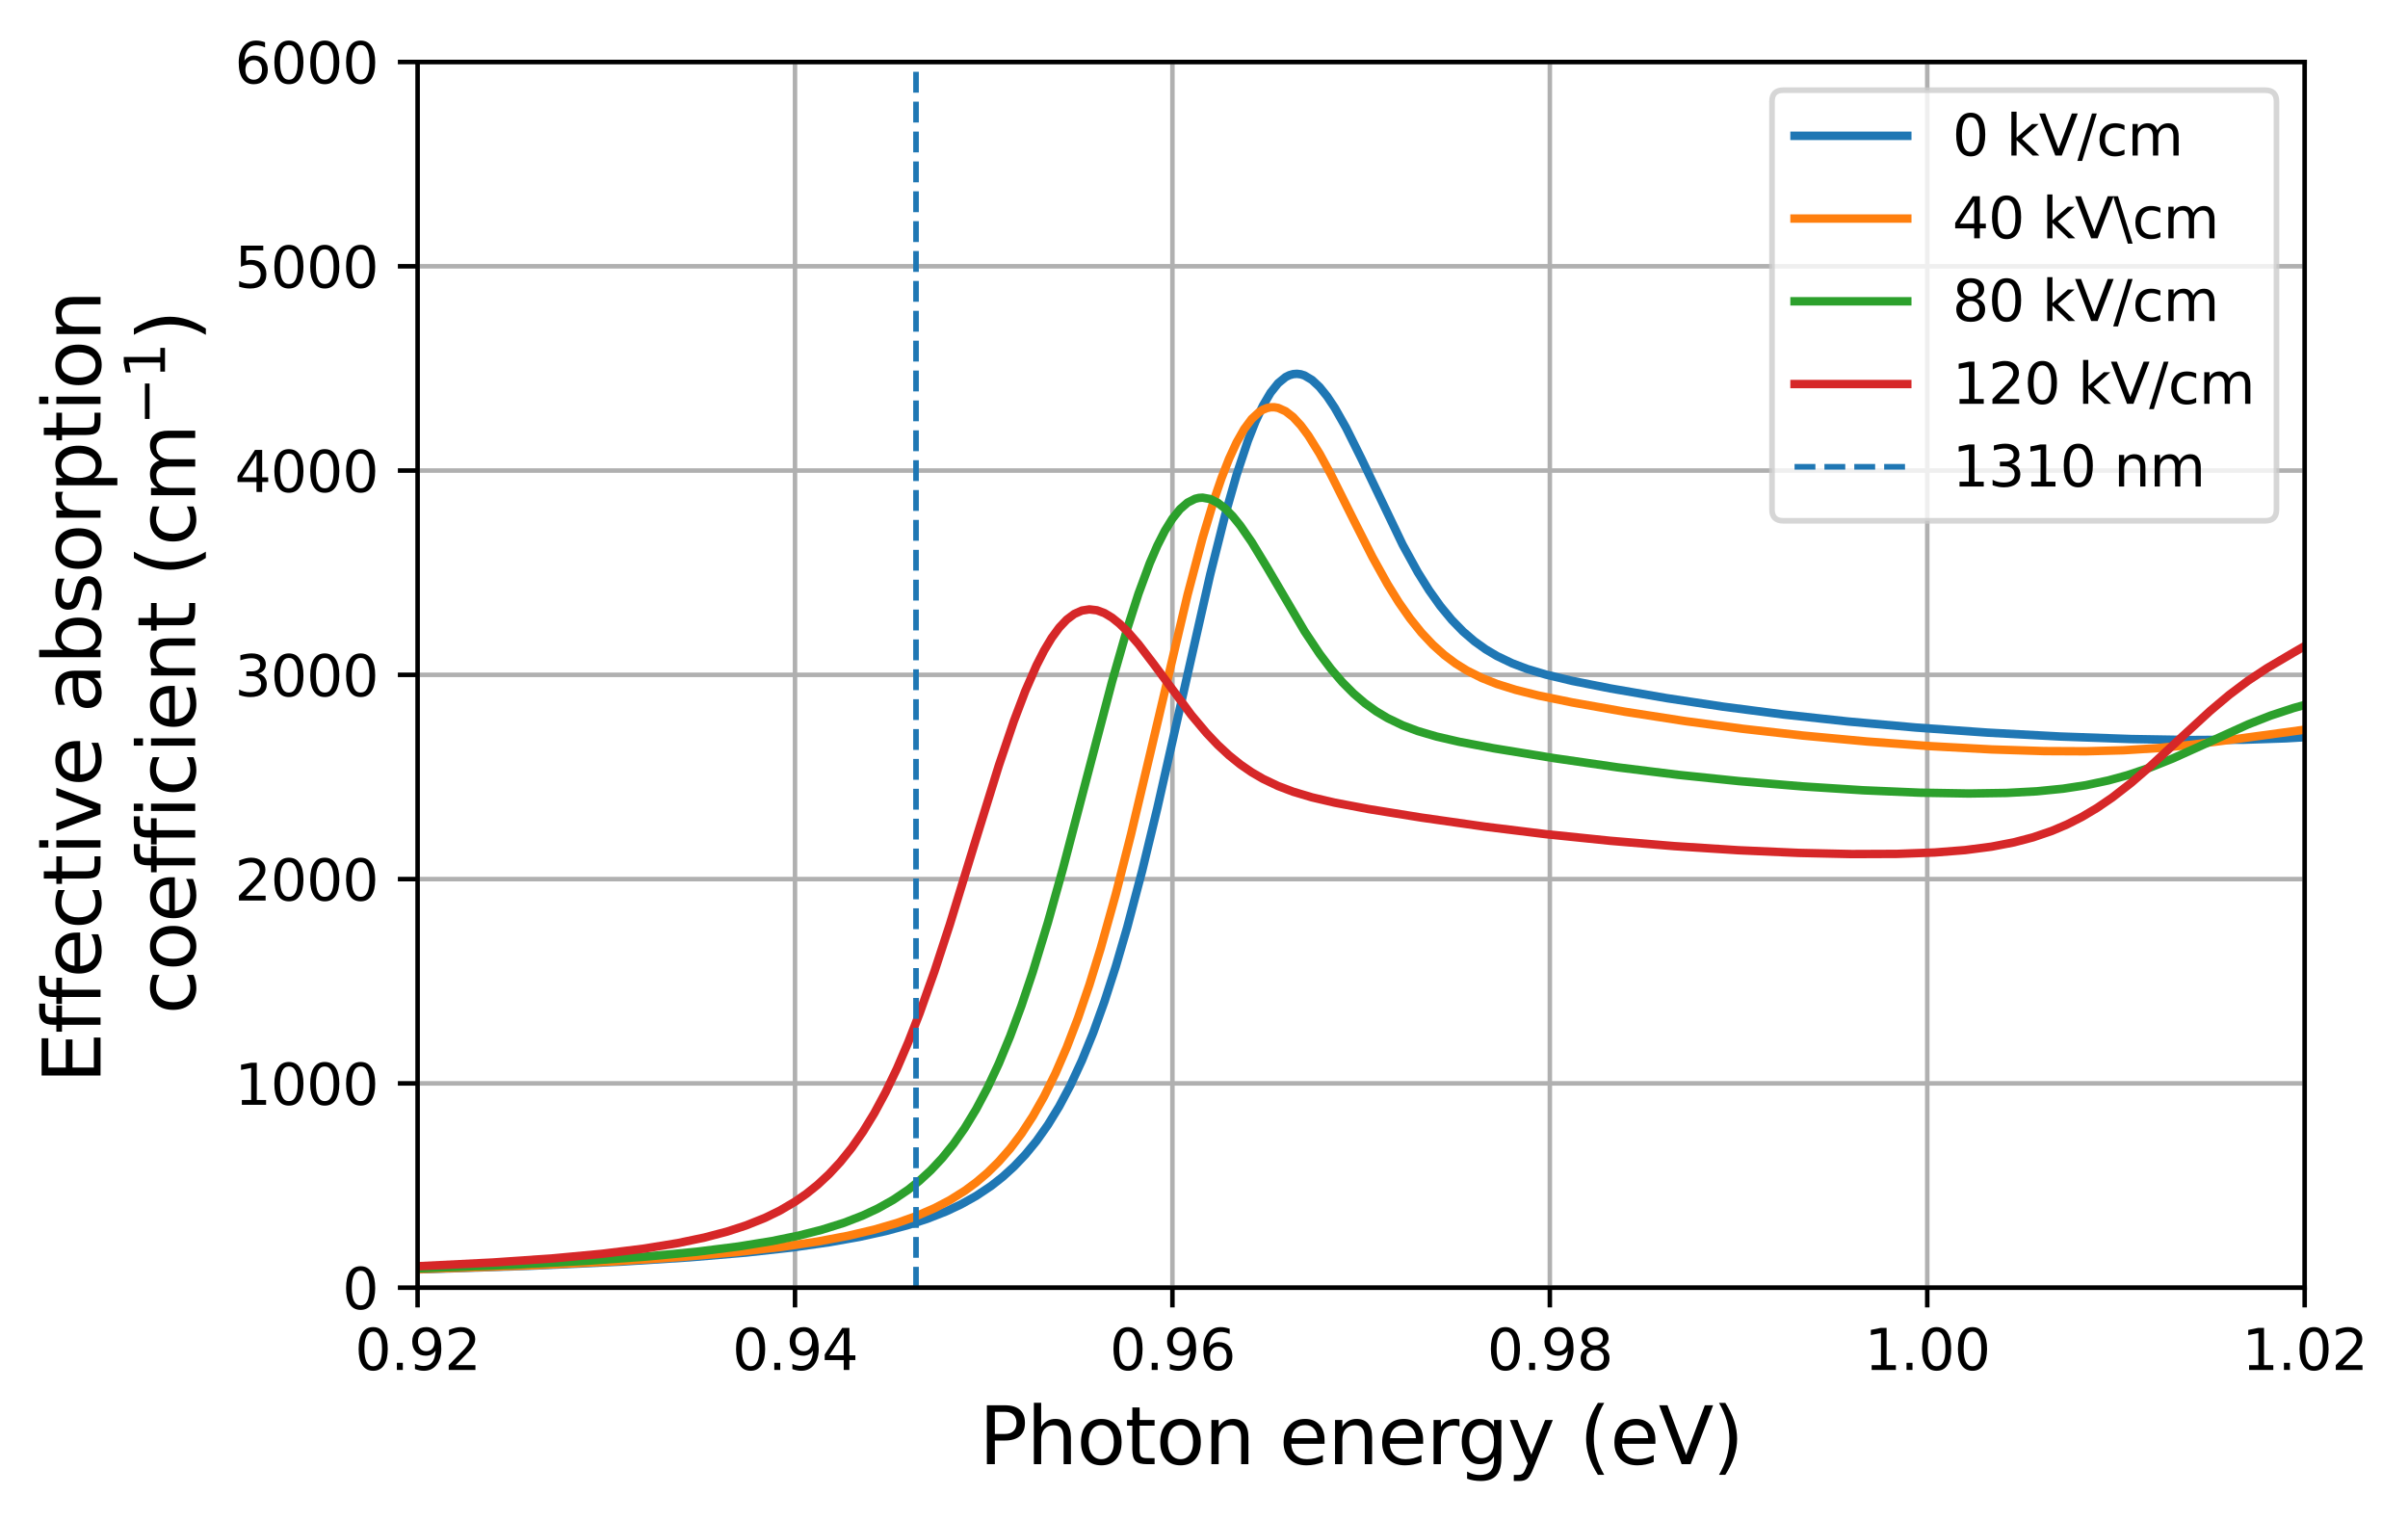 <?xml version="1.0" encoding="utf-8" standalone="no"?>
<!DOCTYPE svg PUBLIC "-//W3C//DTD SVG 1.1//EN"
  "http://www.w3.org/Graphics/SVG/1.1/DTD/svg11.dtd">
<svg xmlns:xlink="http://www.w3.org/1999/xlink" width="427.222pt" height="269.867pt" viewBox="0 0 427.222 269.867" xmlns="http://www.w3.org/2000/svg" version="1.1">
 <defs>
  <style type="text/css">*{stroke-linejoin: round; stroke-linecap: butt}</style>
 </defs>
 <g id="figure_1">
  <g id="patch_1">
   <path d="M 0 269.867 
L 427.222 269.867 
L 427.222 0 
L 0 0 
z
" style="fill: #ffffff"/>
  </g>
  <g id="axes_1">
   <g id="patch_2">
    <path d="M 74.089 228.439 
L 408.889 228.439 
L 408.889 10.999 
L 74.089 10.999 
z
" style="fill: #ffffff"/>
   </g>
   <g id="matplotlib.axis_1">
    <g id="xtick_1">
     <g id="line2d_1">
      <path d="M 74.089 228.439 
L 74.089 10.999 
" clip-path="url(#p15244330e3)" style="fill: none; stroke: #b0b0b0; stroke-width: 0.8; stroke-linecap: square"/>
     </g>
     <g id="line2d_2">
      <defs>
       <path id="m5ae6c5ac3b" d="M 0 0 
L 0 3.5 
" style="stroke: #000000; stroke-width: 0.8"/>
      </defs>
      <g>
       <use xlink:href="#m5ae6c5ac3b" x="74.089" y="228.439" style="stroke: #000000; stroke-width: 0.8"/>
      </g>
     </g>
     <g id="text_1">
      <!-- 0.92 -->
      <g transform="translate(62.956 243.038) scale(0.1 -0.1)">
       <defs>
        <path id="DejaVuSans-30" d="M 2034 4250 
Q 1547 4250 1301 3770 
Q 1056 3291 1056 2328 
Q 1056 1369 1301 889 
Q 1547 409 2034 409 
Q 2525 409 2770 889 
Q 3016 1369 3016 2328 
Q 3016 3291 2770 3770 
Q 2525 4250 2034 4250 
z
M 2034 4750 
Q 2819 4750 3233 4129 
Q 3647 3509 3647 2328 
Q 3647 1150 3233 529 
Q 2819 -91 2034 -91 
Q 1250 -91 836 529 
Q 422 1150 422 2328 
Q 422 3509 836 4129 
Q 1250 4750 2034 4750 
z
" transform="scale(0.016)"/>
        <path id="DejaVuSans-2e" d="M 684 794 
L 1344 794 
L 1344 0 
L 684 0 
L 684 794 
z
" transform="scale(0.016)"/>
        <path id="DejaVuSans-39" d="M 703 97 
L 703 672 
Q 941 559 1184 500 
Q 1428 441 1663 441 
Q 2288 441 2617 861 
Q 2947 1281 2994 2138 
Q 2813 1869 2534 1725 
Q 2256 1581 1919 1581 
Q 1219 1581 811 2004 
Q 403 2428 403 3163 
Q 403 3881 828 4315 
Q 1253 4750 1959 4750 
Q 2769 4750 3195 4129 
Q 3622 3509 3622 2328 
Q 3622 1225 3098 567 
Q 2575 -91 1691 -91 
Q 1453 -91 1209 -44 
Q 966 3 703 97 
z
M 1959 2075 
Q 2384 2075 2632 2365 
Q 2881 2656 2881 3163 
Q 2881 3666 2632 3958 
Q 2384 4250 1959 4250 
Q 1534 4250 1286 3958 
Q 1038 3666 1038 3163 
Q 1038 2656 1286 2365 
Q 1534 2075 1959 2075 
z
" transform="scale(0.016)"/>
        <path id="DejaVuSans-32" d="M 1228 531 
L 3431 531 
L 3431 0 
L 469 0 
L 469 531 
Q 828 903 1448 1529 
Q 2069 2156 2228 2338 
Q 2531 2678 2651 2914 
Q 2772 3150 2772 3378 
Q 2772 3750 2511 3984 
Q 2250 4219 1831 4219 
Q 1534 4219 1204 4116 
Q 875 4013 500 3803 
L 500 4441 
Q 881 4594 1212 4672 
Q 1544 4750 1819 4750 
Q 2544 4750 2975 4387 
Q 3406 4025 3406 3419 
Q 3406 3131 3298 2873 
Q 3191 2616 2906 2266 
Q 2828 2175 2409 1742 
Q 1991 1309 1228 531 
z
" transform="scale(0.016)"/>
       </defs>
       <use xlink:href="#DejaVuSans-30"/>
       <use xlink:href="#DejaVuSans-2e" x="63.623"/>
       <use xlink:href="#DejaVuSans-39" x="95.41"/>
       <use xlink:href="#DejaVuSans-32" x="159.033"/>
      </g>
     </g>
    </g>
    <g id="xtick_2">
     <g id="line2d_3">
      <path d="M 141.049 228.439 
L 141.049 10.999 
" clip-path="url(#p15244330e3)" style="fill: none; stroke: #b0b0b0; stroke-width: 0.8; stroke-linecap: square"/>
     </g>
     <g id="line2d_4">
      <g>
       <use xlink:href="#m5ae6c5ac3b" x="141.049" y="228.439" style="stroke: #000000; stroke-width: 0.8"/>
      </g>
     </g>
     <g id="text_2">
      <!-- 0.94 -->
      <g transform="translate(129.916 243.038) scale(0.1 -0.1)">
       <defs>
        <path id="DejaVuSans-34" d="M 2419 4116 
L 825 1625 
L 2419 1625 
L 2419 4116 
z
M 2253 4666 
L 3047 4666 
L 3047 1625 
L 3713 1625 
L 3713 1100 
L 3047 1100 
L 3047 0 
L 2419 0 
L 2419 1100 
L 313 1100 
L 313 1709 
L 2253 4666 
z
" transform="scale(0.016)"/>
       </defs>
       <use xlink:href="#DejaVuSans-30"/>
       <use xlink:href="#DejaVuSans-2e" x="63.623"/>
       <use xlink:href="#DejaVuSans-39" x="95.41"/>
       <use xlink:href="#DejaVuSans-34" x="159.033"/>
      </g>
     </g>
    </g>
    <g id="xtick_3">
     <g id="line2d_5">
      <path d="M 208.009 228.439 
L 208.009 10.999 
" clip-path="url(#p15244330e3)" style="fill: none; stroke: #b0b0b0; stroke-width: 0.8; stroke-linecap: square"/>
     </g>
     <g id="line2d_6">
      <g>
       <use xlink:href="#m5ae6c5ac3b" x="208.009" y="228.439" style="stroke: #000000; stroke-width: 0.8"/>
      </g>
     </g>
     <g id="text_3">
      <!-- 0.96 -->
      <g transform="translate(196.876 243.038) scale(0.1 -0.1)">
       <defs>
        <path id="DejaVuSans-36" d="M 2113 2584 
Q 1688 2584 1439 2293 
Q 1191 2003 1191 1497 
Q 1191 994 1439 701 
Q 1688 409 2113 409 
Q 2538 409 2786 701 
Q 3034 994 3034 1497 
Q 3034 2003 2786 2293 
Q 2538 2584 2113 2584 
z
M 3366 4563 
L 3366 3988 
Q 3128 4100 2886 4159 
Q 2644 4219 2406 4219 
Q 1781 4219 1451 3797 
Q 1122 3375 1075 2522 
Q 1259 2794 1537 2939 
Q 1816 3084 2150 3084 
Q 2853 3084 3261 2657 
Q 3669 2231 3669 1497 
Q 3669 778 3244 343 
Q 2819 -91 2113 -91 
Q 1303 -91 875 529 
Q 447 1150 447 2328 
Q 447 3434 972 4092 
Q 1497 4750 2381 4750 
Q 2619 4750 2861 4703 
Q 3103 4656 3366 4563 
z
" transform="scale(0.016)"/>
       </defs>
       <use xlink:href="#DejaVuSans-30"/>
       <use xlink:href="#DejaVuSans-2e" x="63.623"/>
       <use xlink:href="#DejaVuSans-39" x="95.41"/>
       <use xlink:href="#DejaVuSans-36" x="159.033"/>
      </g>
     </g>
    </g>
    <g id="xtick_4">
     <g id="line2d_7">
      <path d="M 274.969 228.439 
L 274.969 10.999 
" clip-path="url(#p15244330e3)" style="fill: none; stroke: #b0b0b0; stroke-width: 0.8; stroke-linecap: square"/>
     </g>
     <g id="line2d_8">
      <g>
       <use xlink:href="#m5ae6c5ac3b" x="274.969" y="228.439" style="stroke: #000000; stroke-width: 0.8"/>
      </g>
     </g>
     <g id="text_4">
      <!-- 0.98 -->
      <g transform="translate(263.836 243.038) scale(0.1 -0.1)">
       <defs>
        <path id="DejaVuSans-38" d="M 2034 2216 
Q 1584 2216 1326 1975 
Q 1069 1734 1069 1313 
Q 1069 891 1326 650 
Q 1584 409 2034 409 
Q 2484 409 2743 651 
Q 3003 894 3003 1313 
Q 3003 1734 2745 1975 
Q 2488 2216 2034 2216 
z
M 1403 2484 
Q 997 2584 770 2862 
Q 544 3141 544 3541 
Q 544 4100 942 4425 
Q 1341 4750 2034 4750 
Q 2731 4750 3128 4425 
Q 3525 4100 3525 3541 
Q 3525 3141 3298 2862 
Q 3072 2584 2669 2484 
Q 3125 2378 3379 2068 
Q 3634 1759 3634 1313 
Q 3634 634 3220 271 
Q 2806 -91 2034 -91 
Q 1263 -91 848 271 
Q 434 634 434 1313 
Q 434 1759 690 2068 
Q 947 2378 1403 2484 
z
M 1172 3481 
Q 1172 3119 1398 2916 
Q 1625 2713 2034 2713 
Q 2441 2713 2670 2916 
Q 2900 3119 2900 3481 
Q 2900 3844 2670 4047 
Q 2441 4250 2034 4250 
Q 1625 4250 1398 4047 
Q 1172 3844 1172 3481 
z
" transform="scale(0.016)"/>
       </defs>
       <use xlink:href="#DejaVuSans-30"/>
       <use xlink:href="#DejaVuSans-2e" x="63.623"/>
       <use xlink:href="#DejaVuSans-39" x="95.41"/>
       <use xlink:href="#DejaVuSans-38" x="159.033"/>
      </g>
     </g>
    </g>
    <g id="xtick_5">
     <g id="line2d_9">
      <path d="M 341.929 228.439 
L 341.929 10.999 
" clip-path="url(#p15244330e3)" style="fill: none; stroke: #b0b0b0; stroke-width: 0.8; stroke-linecap: square"/>
     </g>
     <g id="line2d_10">
      <g>
       <use xlink:href="#m5ae6c5ac3b" x="341.929" y="228.439" style="stroke: #000000; stroke-width: 0.8"/>
      </g>
     </g>
     <g id="text_5">
      <!-- 1.00 -->
      <g transform="translate(330.796 243.038) scale(0.1 -0.1)">
       <defs>
        <path id="DejaVuSans-31" d="M 794 531 
L 1825 531 
L 1825 4091 
L 703 3866 
L 703 4441 
L 1819 4666 
L 2450 4666 
L 2450 531 
L 3481 531 
L 3481 0 
L 794 0 
L 794 531 
z
" transform="scale(0.016)"/>
       </defs>
       <use xlink:href="#DejaVuSans-31"/>
       <use xlink:href="#DejaVuSans-2e" x="63.623"/>
       <use xlink:href="#DejaVuSans-30" x="95.41"/>
       <use xlink:href="#DejaVuSans-30" x="159.033"/>
      </g>
     </g>
    </g>
    <g id="xtick_6">
     <g id="line2d_11">
      <path d="M 408.889 228.439 
L 408.889 10.999 
" clip-path="url(#p15244330e3)" style="fill: none; stroke: #b0b0b0; stroke-width: 0.8; stroke-linecap: square"/>
     </g>
     <g id="line2d_12">
      <g>
       <use xlink:href="#m5ae6c5ac3b" x="408.889" y="228.439" style="stroke: #000000; stroke-width: 0.8"/>
      </g>
     </g>
     <g id="text_6">
      <!-- 1.02 -->
      <g transform="translate(397.756 243.038) scale(0.1 -0.1)">
       <use xlink:href="#DejaVuSans-31"/>
       <use xlink:href="#DejaVuSans-2e" x="63.623"/>
       <use xlink:href="#DejaVuSans-30" x="95.41"/>
       <use xlink:href="#DejaVuSans-32" x="159.033"/>
      </g>
     </g>
    </g>
    <g id="text_7">
     <!-- Photon energy (eV) -->
     <g transform="translate(173.685 259.755) scale(0.14 -0.14)">
      <defs>
       <path id="DejaVuSans-50" d="M 1259 4147 
L 1259 2394 
L 2053 2394 
Q 2494 2394 2734 2622 
Q 2975 2850 2975 3272 
Q 2975 3691 2734 3919 
Q 2494 4147 2053 4147 
L 1259 4147 
z
M 628 4666 
L 2053 4666 
Q 2838 4666 3239 4311 
Q 3641 3956 3641 3272 
Q 3641 2581 3239 2228 
Q 2838 1875 2053 1875 
L 1259 1875 
L 1259 0 
L 628 0 
L 628 4666 
z
" transform="scale(0.016)"/>
       <path id="DejaVuSans-68" d="M 3513 2113 
L 3513 0 
L 2938 0 
L 2938 2094 
Q 2938 2591 2744 2837 
Q 2550 3084 2163 3084 
Q 1697 3084 1428 2787 
Q 1159 2491 1159 1978 
L 1159 0 
L 581 0 
L 581 4863 
L 1159 4863 
L 1159 2956 
Q 1366 3272 1645 3428 
Q 1925 3584 2291 3584 
Q 2894 3584 3203 3211 
Q 3513 2838 3513 2113 
z
" transform="scale(0.016)"/>
       <path id="DejaVuSans-6f" d="M 1959 3097 
Q 1497 3097 1228 2736 
Q 959 2375 959 1747 
Q 959 1119 1226 758 
Q 1494 397 1959 397 
Q 2419 397 2687 759 
Q 2956 1122 2956 1747 
Q 2956 2369 2687 2733 
Q 2419 3097 1959 3097 
z
M 1959 3584 
Q 2709 3584 3137 3096 
Q 3566 2609 3566 1747 
Q 3566 888 3137 398 
Q 2709 -91 1959 -91 
Q 1206 -91 779 398 
Q 353 888 353 1747 
Q 353 2609 779 3096 
Q 1206 3584 1959 3584 
z
" transform="scale(0.016)"/>
       <path id="DejaVuSans-74" d="M 1172 4494 
L 1172 3500 
L 2356 3500 
L 2356 3053 
L 1172 3053 
L 1172 1153 
Q 1172 725 1289 603 
Q 1406 481 1766 481 
L 2356 481 
L 2356 0 
L 1766 0 
Q 1100 0 847 248 
Q 594 497 594 1153 
L 594 3053 
L 172 3053 
L 172 3500 
L 594 3500 
L 594 4494 
L 1172 4494 
z
" transform="scale(0.016)"/>
       <path id="DejaVuSans-6e" d="M 3513 2113 
L 3513 0 
L 2938 0 
L 2938 2094 
Q 2938 2591 2744 2837 
Q 2550 3084 2163 3084 
Q 1697 3084 1428 2787 
Q 1159 2491 1159 1978 
L 1159 0 
L 581 0 
L 581 3500 
L 1159 3500 
L 1159 2956 
Q 1366 3272 1645 3428 
Q 1925 3584 2291 3584 
Q 2894 3584 3203 3211 
Q 3513 2838 3513 2113 
z
" transform="scale(0.016)"/>
       <path id="DejaVuSans-20" transform="scale(0.016)"/>
       <path id="DejaVuSans-65" d="M 3597 1894 
L 3597 1613 
L 953 1613 
Q 991 1019 1311 708 
Q 1631 397 2203 397 
Q 2534 397 2845 478 
Q 3156 559 3463 722 
L 3463 178 
Q 3153 47 2828 -22 
Q 2503 -91 2169 -91 
Q 1331 -91 842 396 
Q 353 884 353 1716 
Q 353 2575 817 3079 
Q 1281 3584 2069 3584 
Q 2775 3584 3186 3129 
Q 3597 2675 3597 1894 
z
M 3022 2063 
Q 3016 2534 2758 2815 
Q 2500 3097 2075 3097 
Q 1594 3097 1305 2825 
Q 1016 2553 972 2059 
L 3022 2063 
z
" transform="scale(0.016)"/>
       <path id="DejaVuSans-72" d="M 2631 2963 
Q 2534 3019 2420 3045 
Q 2306 3072 2169 3072 
Q 1681 3072 1420 2755 
Q 1159 2438 1159 1844 
L 1159 0 
L 581 0 
L 581 3500 
L 1159 3500 
L 1159 2956 
Q 1341 3275 1631 3429 
Q 1922 3584 2338 3584 
Q 2397 3584 2469 3576 
Q 2541 3569 2628 3553 
L 2631 2963 
z
" transform="scale(0.016)"/>
       <path id="DejaVuSans-67" d="M 2906 1791 
Q 2906 2416 2648 2759 
Q 2391 3103 1925 3103 
Q 1463 3103 1205 2759 
Q 947 2416 947 1791 
Q 947 1169 1205 825 
Q 1463 481 1925 481 
Q 2391 481 2648 825 
Q 2906 1169 2906 1791 
z
M 3481 434 
Q 3481 -459 3084 -895 
Q 2688 -1331 1869 -1331 
Q 1566 -1331 1297 -1286 
Q 1028 -1241 775 -1147 
L 775 -588 
Q 1028 -725 1275 -790 
Q 1522 -856 1778 -856 
Q 2344 -856 2625 -561 
Q 2906 -266 2906 331 
L 2906 616 
Q 2728 306 2450 153 
Q 2172 0 1784 0 
Q 1141 0 747 490 
Q 353 981 353 1791 
Q 353 2603 747 3093 
Q 1141 3584 1784 3584 
Q 2172 3584 2450 3431 
Q 2728 3278 2906 2969 
L 2906 3500 
L 3481 3500 
L 3481 434 
z
" transform="scale(0.016)"/>
       <path id="DejaVuSans-79" d="M 2059 -325 
Q 1816 -950 1584 -1140 
Q 1353 -1331 966 -1331 
L 506 -1331 
L 506 -850 
L 844 -850 
Q 1081 -850 1212 -737 
Q 1344 -625 1503 -206 
L 1606 56 
L 191 3500 
L 800 3500 
L 1894 763 
L 2988 3500 
L 3597 3500 
L 2059 -325 
z
" transform="scale(0.016)"/>
       <path id="DejaVuSans-28" d="M 1984 4856 
Q 1566 4138 1362 3434 
Q 1159 2731 1159 2009 
Q 1159 1288 1364 580 
Q 1569 -128 1984 -844 
L 1484 -844 
Q 1016 -109 783 600 
Q 550 1309 550 2009 
Q 550 2706 781 3412 
Q 1013 4119 1484 4856 
L 1984 4856 
z
" transform="scale(0.016)"/>
       <path id="DejaVuSans-56" d="M 1831 0 
L 50 4666 
L 709 4666 
L 2188 738 
L 3669 4666 
L 4325 4666 
L 2547 0 
L 1831 0 
z
" transform="scale(0.016)"/>
       <path id="DejaVuSans-29" d="M 513 4856 
L 1013 4856 
Q 1481 4119 1714 3412 
Q 1947 2706 1947 2009 
Q 1947 1309 1714 600 
Q 1481 -109 1013 -844 
L 513 -844 
Q 928 -128 1133 580 
Q 1338 1288 1338 2009 
Q 1338 2731 1133 3434 
Q 928 4138 513 4856 
z
" transform="scale(0.016)"/>
      </defs>
      <use xlink:href="#DejaVuSans-50"/>
      <use xlink:href="#DejaVuSans-68" x="60.303"/>
      <use xlink:href="#DejaVuSans-6f" x="123.682"/>
      <use xlink:href="#DejaVuSans-74" x="184.863"/>
      <use xlink:href="#DejaVuSans-6f" x="224.072"/>
      <use xlink:href="#DejaVuSans-6e" x="285.254"/>
      <use xlink:href="#DejaVuSans-20" x="348.633"/>
      <use xlink:href="#DejaVuSans-65" x="380.42"/>
      <use xlink:href="#DejaVuSans-6e" x="441.943"/>
      <use xlink:href="#DejaVuSans-65" x="505.322"/>
      <use xlink:href="#DejaVuSans-72" x="566.846"/>
      <use xlink:href="#DejaVuSans-67" x="606.209"/>
      <use xlink:href="#DejaVuSans-79" x="669.686"/>
      <use xlink:href="#DejaVuSans-20" x="728.865"/>
      <use xlink:href="#DejaVuSans-28" x="760.652"/>
      <use xlink:href="#DejaVuSans-65" x="799.666"/>
      <use xlink:href="#DejaVuSans-56" x="861.189"/>
      <use xlink:href="#DejaVuSans-29" x="929.598"/>
     </g>
    </g>
   </g>
   <g id="matplotlib.axis_2">
    <g id="ytick_1">
     <g id="line2d_13">
      <path d="M 74.089 228.439 
L 408.889 228.439 
" clip-path="url(#p15244330e3)" style="fill: none; stroke: #b0b0b0; stroke-width: 0.8; stroke-linecap: square"/>
     </g>
     <g id="line2d_14">
      <defs>
       <path id="meb3fa772ef" d="M 0 0 
L -3.5 0 
" style="stroke: #000000; stroke-width: 0.8"/>
      </defs>
      <g>
       <use xlink:href="#meb3fa772ef" x="74.089" y="228.439" style="stroke: #000000; stroke-width: 0.8"/>
      </g>
     </g>
     <g id="text_8">
      <!-- 0 -->
      <g transform="translate(60.727 232.238) scale(0.1 -0.1)">
       <use xlink:href="#DejaVuSans-30"/>
      </g>
     </g>
    </g>
    <g id="ytick_2">
     <g id="line2d_15">
      <path d="M 74.089 192.199 
L 408.889 192.199 
" clip-path="url(#p15244330e3)" style="fill: none; stroke: #b0b0b0; stroke-width: 0.8; stroke-linecap: square"/>
     </g>
     <g id="line2d_16">
      <g>
       <use xlink:href="#meb3fa772ef" x="74.089" y="192.199" style="stroke: #000000; stroke-width: 0.8"/>
      </g>
     </g>
     <g id="text_9">
      <!-- 1000 -->
      <g transform="translate(41.639 195.998) scale(0.1 -0.1)">
       <use xlink:href="#DejaVuSans-31"/>
       <use xlink:href="#DejaVuSans-30" x="63.623"/>
       <use xlink:href="#DejaVuSans-30" x="127.246"/>
       <use xlink:href="#DejaVuSans-30" x="190.869"/>
      </g>
     </g>
    </g>
    <g id="ytick_3">
     <g id="line2d_17">
      <path d="M 74.089 155.959 
L 408.889 155.959 
" clip-path="url(#p15244330e3)" style="fill: none; stroke: #b0b0b0; stroke-width: 0.8; stroke-linecap: square"/>
     </g>
     <g id="line2d_18">
      <g>
       <use xlink:href="#meb3fa772ef" x="74.089" y="155.959" style="stroke: #000000; stroke-width: 0.8"/>
      </g>
     </g>
     <g id="text_10">
      <!-- 2000 -->
      <g transform="translate(41.639 159.758) scale(0.1 -0.1)">
       <use xlink:href="#DejaVuSans-32"/>
       <use xlink:href="#DejaVuSans-30" x="63.623"/>
       <use xlink:href="#DejaVuSans-30" x="127.246"/>
       <use xlink:href="#DejaVuSans-30" x="190.869"/>
      </g>
     </g>
    </g>
    <g id="ytick_4">
     <g id="line2d_19">
      <path d="M 74.089 119.719 
L 408.889 119.719 
" clip-path="url(#p15244330e3)" style="fill: none; stroke: #b0b0b0; stroke-width: 0.8; stroke-linecap: square"/>
     </g>
     <g id="line2d_20">
      <g>
       <use xlink:href="#meb3fa772ef" x="74.089" y="119.719" style="stroke: #000000; stroke-width: 0.8"/>
      </g>
     </g>
     <g id="text_11">
      <!-- 3000 -->
      <g transform="translate(41.639 123.518) scale(0.1 -0.1)">
       <defs>
        <path id="DejaVuSans-33" d="M 2597 2516 
Q 3050 2419 3304 2112 
Q 3559 1806 3559 1356 
Q 3559 666 3084 287 
Q 2609 -91 1734 -91 
Q 1441 -91 1130 -33 
Q 819 25 488 141 
L 488 750 
Q 750 597 1062 519 
Q 1375 441 1716 441 
Q 2309 441 2620 675 
Q 2931 909 2931 1356 
Q 2931 1769 2642 2001 
Q 2353 2234 1838 2234 
L 1294 2234 
L 1294 2753 
L 1863 2753 
Q 2328 2753 2575 2939 
Q 2822 3125 2822 3475 
Q 2822 3834 2567 4026 
Q 2313 4219 1838 4219 
Q 1578 4219 1281 4162 
Q 984 4106 628 3988 
L 628 4550 
Q 988 4650 1302 4700 
Q 1616 4750 1894 4750 
Q 2613 4750 3031 4423 
Q 3450 4097 3450 3541 
Q 3450 3153 3228 2886 
Q 3006 2619 2597 2516 
z
" transform="scale(0.016)"/>
       </defs>
       <use xlink:href="#DejaVuSans-33"/>
       <use xlink:href="#DejaVuSans-30" x="63.623"/>
       <use xlink:href="#DejaVuSans-30" x="127.246"/>
       <use xlink:href="#DejaVuSans-30" x="190.869"/>
      </g>
     </g>
    </g>
    <g id="ytick_5">
     <g id="line2d_21">
      <path d="M 74.089 83.479 
L 408.889 83.479 
" clip-path="url(#p15244330e3)" style="fill: none; stroke: #b0b0b0; stroke-width: 0.8; stroke-linecap: square"/>
     </g>
     <g id="line2d_22">
      <g>
       <use xlink:href="#meb3fa772ef" x="74.089" y="83.479" style="stroke: #000000; stroke-width: 0.8"/>
      </g>
     </g>
     <g id="text_12">
      <!-- 4000 -->
      <g transform="translate(41.639 87.278) scale(0.1 -0.1)">
       <use xlink:href="#DejaVuSans-34"/>
       <use xlink:href="#DejaVuSans-30" x="63.623"/>
       <use xlink:href="#DejaVuSans-30" x="127.246"/>
       <use xlink:href="#DejaVuSans-30" x="190.869"/>
      </g>
     </g>
    </g>
    <g id="ytick_6">
     <g id="line2d_23">
      <path d="M 74.089 47.239 
L 408.889 47.239 
" clip-path="url(#p15244330e3)" style="fill: none; stroke: #b0b0b0; stroke-width: 0.8; stroke-linecap: square"/>
     </g>
     <g id="line2d_24">
      <g>
       <use xlink:href="#meb3fa772ef" x="74.089" y="47.239" style="stroke: #000000; stroke-width: 0.8"/>
      </g>
     </g>
     <g id="text_13">
      <!-- 5000 -->
      <g transform="translate(41.639 51.038) scale(0.1 -0.1)">
       <defs>
        <path id="DejaVuSans-35" d="M 691 4666 
L 3169 4666 
L 3169 4134 
L 1269 4134 
L 1269 2991 
Q 1406 3038 1543 3061 
Q 1681 3084 1819 3084 
Q 2600 3084 3056 2656 
Q 3513 2228 3513 1497 
Q 3513 744 3044 326 
Q 2575 -91 1722 -91 
Q 1428 -91 1123 -41 
Q 819 9 494 109 
L 494 744 
Q 775 591 1075 516 
Q 1375 441 1709 441 
Q 2250 441 2565 725 
Q 2881 1009 2881 1497 
Q 2881 1984 2565 2268 
Q 2250 2553 1709 2553 
Q 1456 2553 1204 2497 
Q 953 2441 691 2322 
L 691 4666 
z
" transform="scale(0.016)"/>
       </defs>
       <use xlink:href="#DejaVuSans-35"/>
       <use xlink:href="#DejaVuSans-30" x="63.623"/>
       <use xlink:href="#DejaVuSans-30" x="127.246"/>
       <use xlink:href="#DejaVuSans-30" x="190.869"/>
      </g>
     </g>
    </g>
    <g id="ytick_7">
     <g id="line2d_25">
      <path d="M 74.089 10.999 
L 408.889 10.999 
" clip-path="url(#p15244330e3)" style="fill: none; stroke: #b0b0b0; stroke-width: 0.8; stroke-linecap: square"/>
     </g>
     <g id="line2d_26">
      <g>
       <use xlink:href="#meb3fa772ef" x="74.089" y="10.999" style="stroke: #000000; stroke-width: 0.8"/>
      </g>
     </g>
     <g id="text_14">
      <!-- 6000 -->
      <g transform="translate(41.639 14.798) scale(0.1 -0.1)">
       <use xlink:href="#DejaVuSans-36"/>
       <use xlink:href="#DejaVuSans-30" x="63.623"/>
       <use xlink:href="#DejaVuSans-30" x="127.246"/>
       <use xlink:href="#DejaVuSans-30" x="190.869"/>
      </g>
     </g>
    </g>
    <g id="text_15">
     <!-- Effective absorption  -->
     <g transform="translate(17.838 192.209) rotate(-90) scale(0.14 -0.14)">
      <defs>
       <path id="DejaVuSans-45" d="M 628 4666 
L 3578 4666 
L 3578 4134 
L 1259 4134 
L 1259 2753 
L 3481 2753 
L 3481 2222 
L 1259 2222 
L 1259 531 
L 3634 531 
L 3634 0 
L 628 0 
L 628 4666 
z
" transform="scale(0.016)"/>
       <path id="DejaVuSans-66" d="M 2375 4863 
L 2375 4384 
L 1825 4384 
Q 1516 4384 1395 4259 
Q 1275 4134 1275 3809 
L 1275 3500 
L 2222 3500 
L 2222 3053 
L 1275 3053 
L 1275 0 
L 697 0 
L 697 3053 
L 147 3053 
L 147 3500 
L 697 3500 
L 697 3744 
Q 697 4328 969 4595 
Q 1241 4863 1831 4863 
L 2375 4863 
z
" transform="scale(0.016)"/>
       <path id="DejaVuSans-63" d="M 3122 3366 
L 3122 2828 
Q 2878 2963 2633 3030 
Q 2388 3097 2138 3097 
Q 1578 3097 1268 2742 
Q 959 2388 959 1747 
Q 959 1106 1268 751 
Q 1578 397 2138 397 
Q 2388 397 2633 464 
Q 2878 531 3122 666 
L 3122 134 
Q 2881 22 2623 -34 
Q 2366 -91 2075 -91 
Q 1284 -91 818 406 
Q 353 903 353 1747 
Q 353 2603 823 3093 
Q 1294 3584 2113 3584 
Q 2378 3584 2631 3529 
Q 2884 3475 3122 3366 
z
" transform="scale(0.016)"/>
       <path id="DejaVuSans-69" d="M 603 3500 
L 1178 3500 
L 1178 0 
L 603 0 
L 603 3500 
z
M 603 4863 
L 1178 4863 
L 1178 4134 
L 603 4134 
L 603 4863 
z
" transform="scale(0.016)"/>
       <path id="DejaVuSans-76" d="M 191 3500 
L 800 3500 
L 1894 563 
L 2988 3500 
L 3597 3500 
L 2284 0 
L 1503 0 
L 191 3500 
z
" transform="scale(0.016)"/>
       <path id="DejaVuSans-61" d="M 2194 1759 
Q 1497 1759 1228 1600 
Q 959 1441 959 1056 
Q 959 750 1161 570 
Q 1363 391 1709 391 
Q 2188 391 2477 730 
Q 2766 1069 2766 1631 
L 2766 1759 
L 2194 1759 
z
M 3341 1997 
L 3341 0 
L 2766 0 
L 2766 531 
Q 2569 213 2275 61 
Q 1981 -91 1556 -91 
Q 1019 -91 701 211 
Q 384 513 384 1019 
Q 384 1609 779 1909 
Q 1175 2209 1959 2209 
L 2766 2209 
L 2766 2266 
Q 2766 2663 2505 2880 
Q 2244 3097 1772 3097 
Q 1472 3097 1187 3025 
Q 903 2953 641 2809 
L 641 3341 
Q 956 3463 1253 3523 
Q 1550 3584 1831 3584 
Q 2591 3584 2966 3190 
Q 3341 2797 3341 1997 
z
" transform="scale(0.016)"/>
       <path id="DejaVuSans-62" d="M 3116 1747 
Q 3116 2381 2855 2742 
Q 2594 3103 2138 3103 
Q 1681 3103 1420 2742 
Q 1159 2381 1159 1747 
Q 1159 1113 1420 752 
Q 1681 391 2138 391 
Q 2594 391 2855 752 
Q 3116 1113 3116 1747 
z
M 1159 2969 
Q 1341 3281 1617 3432 
Q 1894 3584 2278 3584 
Q 2916 3584 3314 3078 
Q 3713 2572 3713 1747 
Q 3713 922 3314 415 
Q 2916 -91 2278 -91 
Q 1894 -91 1617 61 
Q 1341 213 1159 525 
L 1159 0 
L 581 0 
L 581 4863 
L 1159 4863 
L 1159 2969 
z
" transform="scale(0.016)"/>
       <path id="DejaVuSans-73" d="M 2834 3397 
L 2834 2853 
Q 2591 2978 2328 3040 
Q 2066 3103 1784 3103 
Q 1356 3103 1142 2972 
Q 928 2841 928 2578 
Q 928 2378 1081 2264 
Q 1234 2150 1697 2047 
L 1894 2003 
Q 2506 1872 2764 1633 
Q 3022 1394 3022 966 
Q 3022 478 2636 193 
Q 2250 -91 1575 -91 
Q 1294 -91 989 -36 
Q 684 19 347 128 
L 347 722 
Q 666 556 975 473 
Q 1284 391 1588 391 
Q 1994 391 2212 530 
Q 2431 669 2431 922 
Q 2431 1156 2273 1281 
Q 2116 1406 1581 1522 
L 1381 1569 
Q 847 1681 609 1914 
Q 372 2147 372 2553 
Q 372 3047 722 3315 
Q 1072 3584 1716 3584 
Q 2034 3584 2315 3537 
Q 2597 3491 2834 3397 
z
" transform="scale(0.016)"/>
       <path id="DejaVuSans-70" d="M 1159 525 
L 1159 -1331 
L 581 -1331 
L 581 3500 
L 1159 3500 
L 1159 2969 
Q 1341 3281 1617 3432 
Q 1894 3584 2278 3584 
Q 2916 3584 3314 3078 
Q 3713 2572 3713 1747 
Q 3713 922 3314 415 
Q 2916 -91 2278 -91 
Q 1894 -91 1617 61 
Q 1341 213 1159 525 
z
M 3116 1747 
Q 3116 2381 2855 2742 
Q 2594 3103 2138 3103 
Q 1681 3103 1420 2742 
Q 1159 2381 1159 1747 
Q 1159 1113 1420 752 
Q 1681 391 2138 391 
Q 2594 391 2855 752 
Q 3116 1113 3116 1747 
z
" transform="scale(0.016)"/>
      </defs>
      <use xlink:href="#DejaVuSans-45"/>
      <use xlink:href="#DejaVuSans-66" x="63.184"/>
      <use xlink:href="#DejaVuSans-66" x="98.389"/>
      <use xlink:href="#DejaVuSans-65" x="133.594"/>
      <use xlink:href="#DejaVuSans-63" x="195.117"/>
      <use xlink:href="#DejaVuSans-74" x="250.098"/>
      <use xlink:href="#DejaVuSans-69" x="289.307"/>
      <use xlink:href="#DejaVuSans-76" x="317.09"/>
      <use xlink:href="#DejaVuSans-65" x="376.27"/>
      <use xlink:href="#DejaVuSans-20" x="437.793"/>
      <use xlink:href="#DejaVuSans-61" x="469.58"/>
      <use xlink:href="#DejaVuSans-62" x="530.859"/>
      <use xlink:href="#DejaVuSans-73" x="594.336"/>
      <use xlink:href="#DejaVuSans-6f" x="646.436"/>
      <use xlink:href="#DejaVuSans-72" x="707.617"/>
      <use xlink:href="#DejaVuSans-70" x="748.73"/>
      <use xlink:href="#DejaVuSans-74" x="812.207"/>
      <use xlink:href="#DejaVuSans-69" x="851.416"/>
      <use xlink:href="#DejaVuSans-6f" x="879.199"/>
      <use xlink:href="#DejaVuSans-6e" x="940.381"/>
      <use xlink:href="#DejaVuSans-20" x="1003.76"/>
     </g>
     <!--  coefficient (cm$^{-1}$) -->
     <g transform="translate(34.727 184.399) rotate(-90) scale(0.14 -0.14)">
      <defs>
       <path id="DejaVuSans-6d" d="M 3328 2828 
Q 3544 3216 3844 3400 
Q 4144 3584 4550 3584 
Q 5097 3584 5394 3201 
Q 5691 2819 5691 2113 
L 5691 0 
L 5113 0 
L 5113 2094 
Q 5113 2597 4934 2840 
Q 4756 3084 4391 3084 
Q 3944 3084 3684 2787 
Q 3425 2491 3425 1978 
L 3425 0 
L 2847 0 
L 2847 2094 
Q 2847 2600 2669 2842 
Q 2491 3084 2119 3084 
Q 1678 3084 1418 2786 
Q 1159 2488 1159 1978 
L 1159 0 
L 581 0 
L 581 3500 
L 1159 3500 
L 1159 2956 
Q 1356 3278 1631 3431 
Q 1906 3584 2284 3584 
Q 2666 3584 2933 3390 
Q 3200 3197 3328 2828 
z
" transform="scale(0.016)"/>
       <path id="DejaVuSans-2212" d="M 678 2272 
L 4684 2272 
L 4684 1741 
L 678 1741 
L 678 2272 
z
" transform="scale(0.016)"/>
      </defs>
      <use xlink:href="#DejaVuSans-20" transform="translate(0 0.684)"/>
      <use xlink:href="#DejaVuSans-63" transform="translate(31.787 0.684)"/>
      <use xlink:href="#DejaVuSans-6f" transform="translate(86.768 0.684)"/>
      <use xlink:href="#DejaVuSans-65" transform="translate(147.949 0.684)"/>
      <use xlink:href="#DejaVuSans-66" transform="translate(209.473 0.684)"/>
      <use xlink:href="#DejaVuSans-66" transform="translate(244.678 0.684)"/>
      <use xlink:href="#DejaVuSans-69" transform="translate(279.883 0.684)"/>
      <use xlink:href="#DejaVuSans-63" transform="translate(307.666 0.684)"/>
      <use xlink:href="#DejaVuSans-69" transform="translate(362.646 0.684)"/>
      <use xlink:href="#DejaVuSans-65" transform="translate(390.43 0.684)"/>
      <use xlink:href="#DejaVuSans-6e" transform="translate(451.953 0.684)"/>
      <use xlink:href="#DejaVuSans-74" transform="translate(515.332 0.684)"/>
      <use xlink:href="#DejaVuSans-20" transform="translate(554.541 0.684)"/>
      <use xlink:href="#DejaVuSans-28" transform="translate(586.328 0.684)"/>
      <use xlink:href="#DejaVuSans-63" transform="translate(625.342 0.684)"/>
      <use xlink:href="#DejaVuSans-6d" transform="translate(680.322 0.684)"/>
      <use xlink:href="#DejaVuSans-2212" transform="translate(778.691 38.966) scale(0.7)"/>
      <use xlink:href="#DejaVuSans-31" transform="translate(837.344 38.966) scale(0.7)"/>
      <use xlink:href="#DejaVuSans-29" transform="translate(884.614 0.684)"/>
     </g>
    </g>
   </g>
   <g id="line2d_27">
    <path d="M 73.419 225.222 
L 94.177 224.554 
L 110.247 223.817 
L 122.3 223.059 
L 132.344 222.215 
L 140.379 221.33 
L 147.075 220.385 
L 152.432 219.434 
L 157.119 218.404 
L 161.137 217.322 
L 164.485 216.233 
L 167.833 214.919 
L 170.511 213.66 
L 173.19 212.166 
L 175.868 210.376 
L 177.877 208.795 
L 179.886 206.968 
L 181.895 204.854 
L 183.903 202.403 
L 185.912 199.564 
L 187.921 196.281 
L 189.93 192.5 
L 191.939 188.165 
L 193.947 183.232 
L 195.956 177.663 
L 197.965 171.44 
L 199.974 164.564 
L 202.652 154.436 
L 205.331 143.363 
L 209.348 125.598 
L 214.705 101.955 
L 217.383 91.295 
L 219.392 84.232 
L 221.401 78.181 
L 222.74 74.786 
L 224.079 71.942 
L 225.419 69.672 
L 226.758 67.989 
L 228.097 66.891 
L 228.767 66.559 
L 229.436 66.369 
L 230.106 66.317 
L 230.775 66.4 
L 231.445 66.613 
L 232.784 67.411 
L 234.123 68.667 
L 235.463 70.327 
L 236.802 72.338 
L 238.811 75.878 
L 241.489 81.259 
L 248.855 96.636 
L 251.533 101.497 
L 253.542 104.712 
L 255.551 107.533 
L 257.559 109.965 
L 259.568 112.028 
L 261.577 113.757 
L 263.586 115.196 
L 265.595 116.387 
L 268.273 117.666 
L 270.951 118.678 
L 274.299 119.684 
L 278.987 120.805 
L 285.683 122.128 
L 295.727 123.858 
L 305.771 125.374 
L 316.484 126.761 
L 327.867 127.995 
L 339.92 129.069 
L 352.643 129.972 
L 365.365 130.655 
L 378.087 131.11 
L 388.801 131.286 
L 398.175 131.227 
L 405.541 130.98 
L 409.559 130.744 
L 409.559 130.744 
" clip-path="url(#p15244330e3)" style="fill: none; stroke: #1f77b4; stroke-width: 1.5; stroke-linecap: square"/>
   </g>
   <g id="line2d_28">
    <path d="M 73.419 225.182 
L 93.507 224.509 
L 108.908 223.776 
L 120.961 222.985 
L 130.335 222.165 
L 138.371 221.245 
L 145.067 220.251 
L 150.423 219.243 
L 155.111 218.14 
L 159.128 216.968 
L 162.476 215.776 
L 165.824 214.325 
L 168.503 212.921 
L 171.181 211.242 
L 173.19 209.76 
L 175.199 208.05 
L 177.207 206.071 
L 179.216 203.777 
L 181.225 201.12 
L 183.234 198.047 
L 185.243 194.504 
L 187.251 190.44 
L 189.26 185.808 
L 191.269 180.57 
L 193.278 174.706 
L 195.287 168.212 
L 197.965 158.619 
L 200.643 148.089 
L 203.991 133.988 
L 210.687 105.548 
L 213.366 95.414 
L 215.375 88.738 
L 216.714 84.829 
L 218.053 81.403 
L 219.392 78.497 
L 220.731 76.135 
L 222.071 74.331 
L 223.41 73.089 
L 224.079 72.676 
L 224.749 72.401 
L 225.419 72.259 
L 226.088 72.248 
L 226.758 72.365 
L 228.097 72.961 
L 229.436 74.007 
L 230.775 75.456 
L 232.115 77.255 
L 234.123 80.486 
L 236.132 84.183 
L 240.15 92.228 
L 243.498 98.83 
L 246.176 103.65 
L 248.185 106.884 
L 250.194 109.753 
L 252.203 112.248 
L 254.211 114.383 
L 256.22 116.185 
L 258.229 117.692 
L 260.238 118.943 
L 262.916 120.287 
L 265.595 121.348 
L 268.943 122.394 
L 272.96 123.393 
L 278.987 124.625 
L 288.361 126.281 
L 299.075 127.942 
L 309.119 129.282 
L 319.832 130.489 
L 331.215 131.543 
L 342.599 132.377 
L 353.312 132.953 
L 362.687 133.249 
L 370.052 133.284 
L 376.748 133.102 
L 382.775 132.721 
L 388.801 132.128 
L 396.836 131.095 
L 409.559 129.358 
L 409.559 129.358 
" clip-path="url(#p15244330e3)" style="fill: none; stroke: #ff7f0e; stroke-width: 1.5; stroke-linecap: square"/>
   </g>
   <g id="line2d_29">
    <path d="M 73.419 225.038 
L 90.829 224.378 
L 104.221 223.669 
L 114.935 222.897 
L 123.639 222.063 
L 131.005 221.137 
L 137.031 220.158 
L 141.719 219.198 
L 145.736 218.183 
L 149.754 216.925 
L 153.102 215.625 
L 155.78 214.37 
L 158.459 212.869 
L 161.137 211.061 
L 163.146 209.457 
L 165.155 207.602 
L 167.163 205.452 
L 169.172 202.963 
L 171.181 200.088 
L 173.19 196.778 
L 175.199 192.989 
L 177.207 188.682 
L 179.216 183.826 
L 181.225 178.409 
L 183.234 172.434 
L 185.912 163.652 
L 188.591 154.077 
L 192.608 138.771 
L 197.295 120.934 
L 199.974 111.593 
L 201.983 105.333 
L 203.991 99.898 
L 205.331 96.801 
L 206.67 94.163 
L 208.009 92.005 
L 209.348 90.34 
L 210.687 89.172 
L 212.027 88.493 
L 212.696 88.333 
L 213.366 88.288 
L 214.705 88.532 
L 216.044 89.193 
L 217.383 90.232 
L 218.723 91.604 
L 220.062 93.261 
L 222.071 96.17 
L 224.749 100.574 
L 231.445 111.978 
L 234.123 115.998 
L 236.132 118.665 
L 238.141 121.01 
L 240.15 123.033 
L 242.159 124.752 
L 244.167 126.193 
L 246.176 127.393 
L 248.855 128.679 
L 251.533 129.687 
L 254.881 130.67 
L 258.899 131.598 
L 264.925 132.735 
L 275.639 134.488 
L 287.022 136.135 
L 297.735 137.459 
L 308.449 138.566 
L 319.832 139.516 
L 330.546 140.198 
L 340.59 140.624 
L 349.295 140.771 
L 355.991 140.67 
L 361.347 140.384 
L 366.035 139.917 
L 370.052 139.304 
L 374.07 138.452 
L 377.418 137.536 
L 381.435 136.182 
L 385.453 134.574 
L 390.81 132.16 
L 398.845 128.516 
L 402.863 126.942 
L 406.88 125.62 
L 409.559 124.872 
L 409.559 124.872 
" clip-path="url(#p15244330e3)" style="fill: none; stroke: #2ca02c; stroke-width: 1.5; stroke-linecap: square"/>
   </g>
   <g id="line2d_30">
    <path d="M 73.419 224.675 
L 87.481 223.973 
L 98.195 223.233 
L 106.899 222.422 
L 114.265 221.509 
L 120.291 220.527 
L 124.979 219.546 
L 128.996 218.492 
L 132.344 217.406 
L 135.692 216.068 
L 138.371 214.762 
L 141.049 213.188 
L 143.058 211.794 
L 145.067 210.18 
L 147.075 208.311 
L 149.084 206.149 
L 151.093 203.653 
L 153.102 200.783 
L 155.111 197.502 
L 157.119 193.777 
L 159.128 189.585 
L 161.137 184.915 
L 163.146 179.773 
L 165.824 172.234 
L 168.503 164.035 
L 173.19 148.764 
L 177.207 135.818 
L 179.886 127.908 
L 181.895 122.616 
L 183.903 118.024 
L 185.243 115.407 
L 186.582 113.175 
L 187.921 111.346 
L 189.26 109.927 
L 190.599 108.921 
L 191.939 108.32 
L 193.278 108.11 
L 194.617 108.269 
L 195.956 108.769 
L 197.295 109.578 
L 198.635 110.658 
L 199.974 111.969 
L 201.983 114.278 
L 204.661 117.776 
L 211.357 126.829 
L 214.035 130.019 
L 216.044 132.137 
L 218.053 134.004 
L 220.062 135.621 
L 222.071 137.003 
L 224.079 138.171 
L 226.758 139.446 
L 229.436 140.459 
L 232.784 141.457 
L 236.802 142.398 
L 242.828 143.535 
L 252.203 145.047 
L 263.586 146.672 
L 274.299 147.989 
L 285.683 149.16 
L 297.066 150.109 
L 308.449 150.838 
L 319.163 151.31 
L 328.537 151.517 
L 336.572 151.483 
L 343.268 151.234 
L 348.625 150.813 
L 353.312 150.205 
L 357.33 149.431 
L 360.678 148.553 
L 364.026 147.411 
L 366.704 146.275 
L 369.383 144.918 
L 372.061 143.327 
L 374.739 141.498 
L 378.087 138.897 
L 381.435 136.002 
L 386.792 131.02 
L 392.149 126.093 
L 395.497 123.279 
L 398.845 120.763 
L 402.193 118.547 
L 406.88 115.785 
L 409.559 114.237 
L 409.559 114.237 
" clip-path="url(#p15244330e3)" style="fill: none; stroke: #d62728; stroke-width: 1.5; stroke-linecap: square"/>
   </g>
   <g id="LineCollection_1">
    <path d="M 162.517 228.439 
L 162.517 10.999 
" clip-path="url(#p15244330e3)" style="fill: none; stroke-dasharray: 3.7,1.6; stroke-dashoffset: 0; stroke: #1f77b4"/>
   </g>
   <g id="patch_3">
    <path d="M 74.089 228.439 
L 74.089 10.999 
" style="fill: none; stroke: #000000; stroke-width: 0.8; stroke-linejoin: miter; stroke-linecap: square"/>
   </g>
   <g id="patch_4">
    <path d="M 408.889 228.439 
L 408.889 10.999 
" style="fill: none; stroke: #000000; stroke-width: 0.8; stroke-linejoin: miter; stroke-linecap: square"/>
   </g>
   <g id="patch_5">
    <path d="M 74.089 228.439 
L 408.889 228.439 
" style="fill: none; stroke: #000000; stroke-width: 0.8; stroke-linejoin: miter; stroke-linecap: square"/>
   </g>
   <g id="patch_6">
    <path d="M 74.089 10.999 
L 408.889 10.999 
" style="fill: none; stroke: #000000; stroke-width: 0.8; stroke-linejoin: miter; stroke-linecap: square"/>
   </g>
   <g id="legend_1">
    <g id="patch_7">
     <path d="M 316.384 92.39 
L 401.889 92.39 
Q 403.889 92.39 403.889 90.39 
L 403.889 17.999 
Q 403.889 15.999 401.889 15.999 
L 316.384 15.999 
Q 314.384 15.999 314.384 17.999 
L 314.384 90.39 
Q 314.384 92.39 316.384 92.39 
z
" style="fill: #ffffff; opacity: 0.8; stroke: #cccccc; stroke-linejoin: miter"/>
    </g>
    <g id="line2d_31">
     <path d="M 318.384 24.098 
L 328.384 24.098 
L 338.384 24.098 
" style="fill: none; stroke: #1f77b4; stroke-width: 1.5; stroke-linecap: square"/>
    </g>
    <g id="text_16">
     <!-- 0 kV/cm -->
     <g transform="translate(346.384 27.598) scale(0.1 -0.1)">
      <defs>
       <path id="DejaVuSans-6b" d="M 581 4863 
L 1159 4863 
L 1159 1991 
L 2875 3500 
L 3609 3500 
L 1753 1863 
L 3688 0 
L 2938 0 
L 1159 1709 
L 1159 0 
L 581 0 
L 581 4863 
z
" transform="scale(0.016)"/>
       <path id="DejaVuSans-2f" d="M 1625 4666 
L 2156 4666 
L 531 -594 
L 0 -594 
L 1625 4666 
z
" transform="scale(0.016)"/>
      </defs>
      <use xlink:href="#DejaVuSans-30"/>
      <use xlink:href="#DejaVuSans-20" x="63.623"/>
      <use xlink:href="#DejaVuSans-6b" x="95.41"/>
      <use xlink:href="#DejaVuSans-56" x="153.32"/>
      <use xlink:href="#DejaVuSans-2f" x="221.729"/>
      <use xlink:href="#DejaVuSans-63" x="255.42"/>
      <use xlink:href="#DejaVuSans-6d" x="310.4"/>
     </g>
    </g>
    <g id="line2d_32">
     <path d="M 318.384 38.776 
L 328.384 38.776 
L 338.384 38.776 
" style="fill: none; stroke: #ff7f0e; stroke-width: 1.5; stroke-linecap: square"/>
    </g>
    <g id="text_17">
     <!-- 40 kV\cm -->
     <g transform="translate(346.384 42.276) scale(0.1 -0.1)">
      <defs>
       <path id="DejaVuSans-5c" d="M 531 4666 
L 2156 -594 
L 1625 -594 
L 0 4666 
L 531 4666 
z
" transform="scale(0.016)"/>
      </defs>
      <use xlink:href="#DejaVuSans-34"/>
      <use xlink:href="#DejaVuSans-30" x="63.623"/>
      <use xlink:href="#DejaVuSans-20" x="127.246"/>
      <use xlink:href="#DejaVuSans-6b" x="159.033"/>
      <use xlink:href="#DejaVuSans-56" x="216.943"/>
      <use xlink:href="#DejaVuSans-5c" x="285.352"/>
      <use xlink:href="#DejaVuSans-63" x="319.043"/>
      <use xlink:href="#DejaVuSans-6d" x="374.023"/>
     </g>
    </g>
    <g id="line2d_33">
     <path d="M 318.384 53.454 
L 328.384 53.454 
L 338.384 53.454 
" style="fill: none; stroke: #2ca02c; stroke-width: 1.5; stroke-linecap: square"/>
    </g>
    <g id="text_18">
     <!-- 80 kV/cm -->
     <g transform="translate(346.384 56.954) scale(0.1 -0.1)">
      <use xlink:href="#DejaVuSans-38"/>
      <use xlink:href="#DejaVuSans-30" x="63.623"/>
      <use xlink:href="#DejaVuSans-20" x="127.246"/>
      <use xlink:href="#DejaVuSans-6b" x="159.033"/>
      <use xlink:href="#DejaVuSans-56" x="216.943"/>
      <use xlink:href="#DejaVuSans-2f" x="285.352"/>
      <use xlink:href="#DejaVuSans-63" x="319.043"/>
      <use xlink:href="#DejaVuSans-6d" x="374.023"/>
     </g>
    </g>
    <g id="line2d_34">
     <path d="M 318.384 68.132 
L 328.384 68.132 
L 338.384 68.132 
" style="fill: none; stroke: #d62728; stroke-width: 1.5; stroke-linecap: square"/>
    </g>
    <g id="text_19">
     <!-- 120 kV/cm -->
     <g transform="translate(346.384 71.632) scale(0.1 -0.1)">
      <use xlink:href="#DejaVuSans-31"/>
      <use xlink:href="#DejaVuSans-32" x="63.623"/>
      <use xlink:href="#DejaVuSans-30" x="127.246"/>
      <use xlink:href="#DejaVuSans-20" x="190.869"/>
      <use xlink:href="#DejaVuSans-6b" x="222.656"/>
      <use xlink:href="#DejaVuSans-56" x="280.566"/>
      <use xlink:href="#DejaVuSans-2f" x="348.975"/>
      <use xlink:href="#DejaVuSans-63" x="382.666"/>
      <use xlink:href="#DejaVuSans-6d" x="437.646"/>
     </g>
    </g>
    <g id="line2d_35">
     <path d="M 318.384 82.81 
L 338.384 82.81 
" style="fill: none; stroke-dasharray: 3.7,1.6; stroke-dashoffset: 0; stroke: #1f77b4"/>
    </g>
    <g id="text_20">
     <!-- 1310 nm -->
     <g transform="translate(346.384 86.31) scale(0.1 -0.1)">
      <use xlink:href="#DejaVuSans-31"/>
      <use xlink:href="#DejaVuSans-33" x="63.623"/>
      <use xlink:href="#DejaVuSans-31" x="127.246"/>
      <use xlink:href="#DejaVuSans-30" x="190.869"/>
      <use xlink:href="#DejaVuSans-20" x="254.492"/>
      <use xlink:href="#DejaVuSans-6e" x="286.279"/>
      <use xlink:href="#DejaVuSans-6d" x="349.658"/>
     </g>
    </g>
   </g>
  </g>
 </g>
 <defs>
  <clipPath id="p15244330e3">
   <rect x="74.089" y="10.999" width="334.8" height="217.44"/>
  </clipPath>
 </defs>
</svg>
